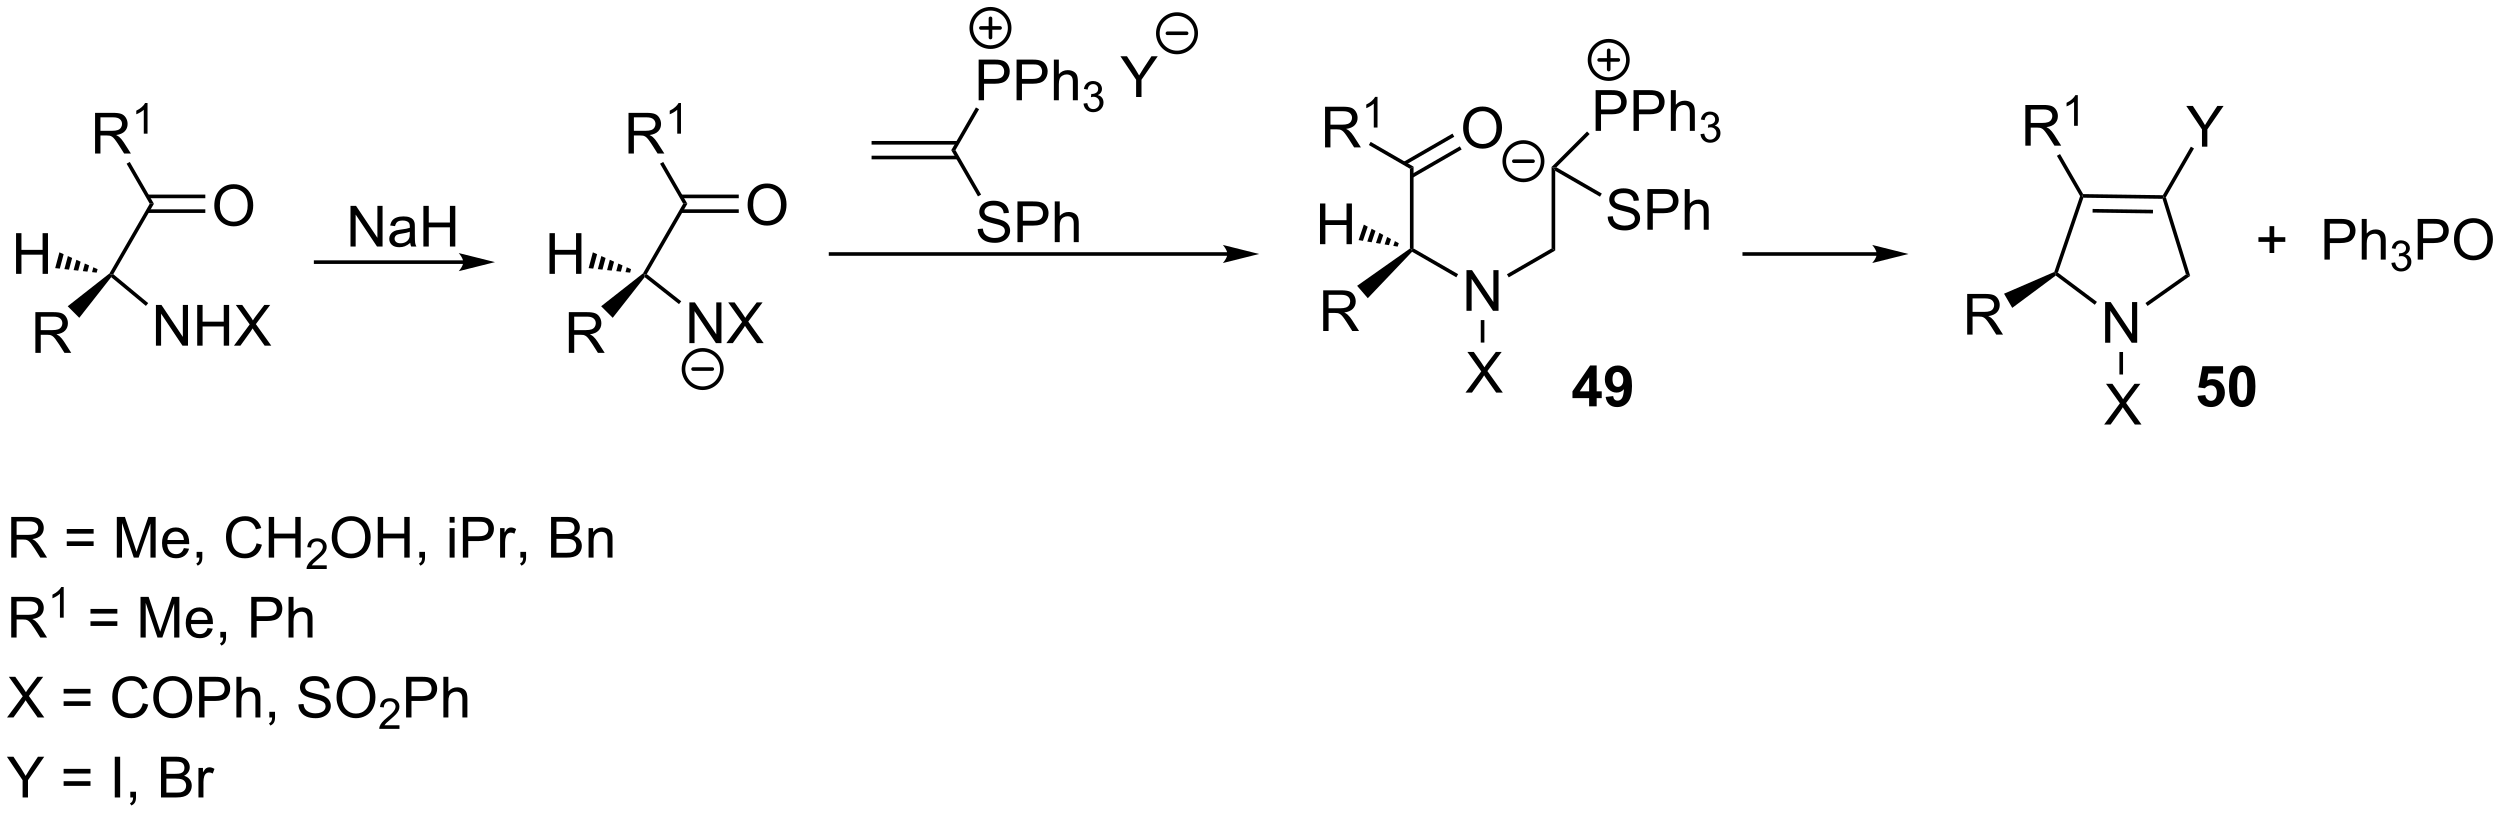 <?xml version="1.0" encoding="UTF-8"?>
<!DOCTYPE svg PUBLIC '-//W3C//DTD SVG 1.0//EN'
          'http://www.w3.org/TR/2001/REC-SVG-20010904/DTD/svg10.dtd'>
<svg stroke-dasharray="none" shape-rendering="auto" xmlns="http://www.w3.org/2000/svg" font-family="'Dialog'" text-rendering="auto" width="965" fill-opacity="1" color-interpolation="auto" color-rendering="auto" preserveAspectRatio="xMidYMid meet" font-size="12px" viewBox="0 0 965 314" fill="black" xmlns:xlink="http://www.w3.org/1999/xlink" stroke="black" image-rendering="auto" stroke-miterlimit="10" stroke-linecap="square" stroke-linejoin="miter" font-style="normal" stroke-width="1" height="314" stroke-dashoffset="0" font-weight="normal" stroke-opacity="1"
><!--Generated by the Batik Graphics2D SVG Generator--><defs id="genericDefs"
  /><g
  ><defs id="defs1"
    ><clipPath clipPathUnits="userSpaceOnUse" id="clipPath1"
      ><path d="M0.657 0.861 L362.495 0.861 L362.495 118.446 L0.657 118.446 L0.657 0.861 Z"
      /></clipPath
      ><clipPath clipPathUnits="userSpaceOnUse" id="clipPath2"
      ><path d="M12.494 241.323 L12.494 355.638 L364.271 355.638 L364.271 241.323 Z"
      /></clipPath
    ></defs
    ><g transform="scale(2.667,2.667) translate(-0.657,-0.861) matrix(1.029,0,0,1.029,-12.194,-247.364)"
    ><path d="M42.63 270.177 Q42.63 268.75 43.395 267.946 Q44.161 267.138 45.372 267.138 Q46.164 267.138 46.799 267.519 Q47.437 267.896 47.77 268.573 Q48.106 269.25 48.106 270.11 Q48.106 270.982 47.755 271.67 Q47.403 272.357 46.757 272.711 Q46.114 273.065 45.367 273.065 Q44.559 273.065 43.921 272.675 Q43.286 272.281 42.958 271.607 Q42.63 270.93 42.63 270.177 ZM43.411 270.188 Q43.411 271.224 43.966 271.821 Q44.523 272.414 45.364 272.414 Q46.218 272.414 46.77 271.813 Q47.325 271.211 47.325 270.107 Q47.325 269.406 47.088 268.886 Q46.851 268.365 46.395 268.078 Q45.942 267.789 45.374 267.789 Q44.57 267.789 43.989 268.344 Q43.411 268.896 43.411 270.188 Z" stroke="none" clip-path="url(#clipPath2)"
    /></g
    ><g transform="matrix(2.743,0,0,2.743,-34.269,-661.932)"
    ><path d="M33.26 271.282 L41.386 271.282 L41.386 270.772 L33.26 270.772 ZM33.26 269.211 L41.386 269.211 L41.386 268.7 L33.26 268.7 Z" stroke="none" clip-path="url(#clipPath2)"
    /></g
    ><g transform="matrix(2.743,0,0,2.743,-34.269,-661.932)"
    ><path d="M25.871 262.925 L25.871 257.198 L28.41 257.198 Q29.175 257.198 29.574 257.352 Q29.972 257.505 30.209 257.896 Q30.449 258.287 30.449 258.76 Q30.449 259.37 30.053 259.789 Q29.66 260.206 28.834 260.318 Q29.136 260.464 29.293 260.604 Q29.623 260.909 29.92 261.365 L30.918 262.925 L29.964 262.925 L29.206 261.732 Q28.873 261.216 28.657 260.943 Q28.444 260.669 28.274 260.56 Q28.105 260.451 27.928 260.409 Q27.8 260.38 27.506 260.38 L26.628 260.38 L26.628 262.925 L25.871 262.925 ZM26.628 259.724 L28.256 259.724 Q28.777 259.724 29.069 259.617 Q29.363 259.51 29.514 259.274 Q29.668 259.037 29.668 258.76 Q29.668 258.354 29.371 258.094 Q29.076 257.831 28.441 257.831 L26.628 257.831 L26.628 259.724 Z" stroke="none" clip-path="url(#clipPath2)"
    /></g
    ><g transform="matrix(2.743,0,0,2.743,-34.269,-661.932)"
    ><path d="M33.254 260.125 L32.727 260.125 L32.727 256.763 Q32.535 256.945 32.227 257.127 Q31.918 257.308 31.672 257.4 L31.672 256.89 Q32.113 256.681 32.444 256.386 Q32.776 256.089 32.914 255.812 L33.254 255.812 L33.254 260.125 Z" stroke="none" clip-path="url(#clipPath2)"
    /></g
    ><g transform="matrix(2.743,0,0,2.743,-34.269,-661.932)"
    ><path d="M34.153 269.991 L33.563 269.991 L30.31 264.356 L30.752 264.101 Z" stroke="none" clip-path="url(#clipPath2)"
    /></g
    ><g transform="matrix(2.743,0,0,2.743,-34.269,-661.932)"
    ><path d="M33.563 269.991 L34.153 269.991 L28.432 279.899 L28.104 279.958 L27.905 279.792 Z" stroke="none" clip-path="url(#clipPath2)"
    /></g
    ><g transform="matrix(2.743,0,0,2.743,-34.269,-661.932)"
    ><path d="M14.753 279.854 L14.753 274.128 L15.511 274.128 L15.511 276.479 L18.487 276.479 L18.487 274.128 L19.245 274.128 L19.245 279.854 L18.487 279.854 L18.487 277.154 L15.511 277.154 L15.511 279.854 L14.753 279.854 Z" stroke="none" clip-path="url(#clipPath2)"
    /></g
    ><g transform="matrix(2.743,0,0,2.743,-34.269,-661.932)"
    ><path d="M26.094 279.684 L25.445 279.613 L25.629 278.928 L26.226 279.191 ZM24.797 279.542 L24.149 279.472 L24.435 278.402 L25.032 278.665 ZM23.5 279.401 L22.852 279.33 L23.242 277.876 L23.838 278.139 ZM22.204 279.26 L21.555 279.189 L22.048 277.35 L22.645 277.613 ZM20.907 279.118 L20.259 279.048 L20.855 276.824 L21.451 277.087 Z" stroke="none" clip-path="url(#clipPath2)"
    /></g
    ><g transform="matrix(2.743,0,0,2.743,-34.269,-661.932)"
    ><path d="M17.471 290.971 L17.471 285.244 L20.01 285.244 Q20.776 285.244 21.174 285.398 Q21.573 285.552 21.809 285.942 Q22.049 286.333 22.049 286.807 Q22.049 287.416 21.653 287.836 Q21.26 288.252 20.434 288.364 Q20.737 288.51 20.893 288.651 Q21.224 288.955 21.52 289.411 L22.518 290.971 L21.565 290.971 L20.807 289.778 Q20.474 289.263 20.258 288.989 Q20.044 288.716 19.875 288.606 Q19.705 288.497 19.528 288.455 Q19.401 288.427 19.106 288.427 L18.229 288.427 L18.229 290.971 L17.471 290.971 ZM18.229 287.771 L19.856 287.771 Q20.377 287.771 20.669 287.664 Q20.963 287.557 21.114 287.32 Q21.268 287.083 21.268 286.807 Q21.268 286.401 20.971 286.14 Q20.677 285.877 20.041 285.877 L18.229 285.877 L18.229 287.771 Z" stroke="none" clip-path="url(#clipPath2)"
    /></g
    ><g transform="matrix(2.743,0,0,2.743,-34.269,-661.932)"
    ><path d="M27.905 279.792 L28.104 279.958 L28.141 280.321 L23.648 286.041 L22.021 284.413 Z" stroke="none" clip-path="url(#clipPath2)"
    /></g
    ><g transform="matrix(2.743,0,0,2.743,-34.269,-661.932)"
    ><path d="M34.436 289.957 L34.436 284.23 L35.214 284.23 L38.222 288.725 L38.222 284.23 L38.949 284.23 L38.949 289.957 L38.17 289.957 L35.162 285.457 L35.162 289.957 L34.436 289.957 ZM40.244 289.957 L40.244 284.23 L41.002 284.23 L41.002 286.582 L43.979 286.582 L43.979 284.23 L44.736 284.23 L44.736 289.957 L43.979 289.957 L43.979 287.256 L41.002 287.256 L41.002 289.957 L40.244 289.957 ZM45.417 289.957 L47.631 286.972 L45.678 284.23 L46.581 284.23 L47.621 285.699 Q47.944 286.154 48.081 286.402 Q48.272 286.089 48.535 285.748 L49.686 284.23 L50.511 284.23 L48.498 286.928 L50.667 289.957 L49.73 289.957 L48.287 287.912 Q48.167 287.738 48.037 287.529 Q47.847 287.842 47.764 287.959 L46.326 289.957 L45.417 289.957 Z" stroke="none" clip-path="url(#clipPath2)"
    /></g
    ><g transform="matrix(2.743,0,0,2.743,-34.269,-661.932)"
    ><path d="M28.141 280.321 L28.104 279.958 L28.432 279.899 L33.348 283.972 L33.023 284.365 Z" stroke="none" clip-path="url(#clipPath2)"
    /></g
    ><g transform="matrix(2.743,0,0,2.743,-34.269,-661.932)"
    ><path d="M77.685 277.947 L56.915 277.947 L56.66 277.947 L56.66 278.458 L56.915 278.458 L77.685 278.458 L77.941 278.458 L77.941 277.947 L77.685 277.947 ZM82.15 278.203 L77.048 276.927 C77.048 276.927 77.685 277.644 77.685 278.203 C77.685 278.761 77.048 279.478 77.048 279.478 Z" stroke="none" clip-path="url(#clipPath2)"
    /></g
    ><g transform="matrix(2.743,0,0,2.743,-34.269,-661.932)"
    ><path d="M61.815 276.012 L61.815 270.285 L62.594 270.285 L65.602 274.78 L65.602 270.285 L66.328 270.285 L66.328 276.012 L65.549 276.012 L62.542 271.512 L62.542 276.012 L61.815 276.012 ZM70.218 275.499 Q69.827 275.832 69.465 275.97 Q69.106 276.106 68.692 276.106 Q68.007 276.106 67.639 275.772 Q67.272 275.436 67.272 274.918 Q67.272 274.613 67.41 274.361 Q67.551 274.108 67.775 273.957 Q67.999 273.803 68.28 273.725 Q68.488 273.671 68.905 273.621 Q69.757 273.52 70.16 273.379 Q70.163 273.233 70.163 273.194 Q70.163 272.764 69.965 272.59 Q69.694 272.35 69.163 272.35 Q68.668 272.35 68.431 272.525 Q68.194 272.699 68.082 273.139 L67.395 273.046 Q67.488 272.606 67.702 272.335 Q67.918 272.061 68.324 271.916 Q68.731 271.77 69.264 271.77 Q69.796 271.77 70.126 271.895 Q70.46 272.02 70.616 272.21 Q70.772 272.397 70.835 272.686 Q70.871 272.866 70.871 273.335 L70.871 274.272 Q70.871 275.254 70.915 275.514 Q70.96 275.772 71.093 276.012 L70.358 276.012 Q70.249 275.793 70.218 275.499 ZM70.16 273.928 Q69.777 274.085 69.012 274.194 Q68.577 274.257 68.397 274.335 Q68.218 274.413 68.119 274.564 Q68.022 274.715 68.022 274.897 Q68.022 275.178 68.236 275.366 Q68.449 275.553 68.858 275.553 Q69.264 275.553 69.579 275.376 Q69.897 275.199 70.046 274.889 Q70.16 274.652 70.16 274.186 L70.16 273.928 ZM72.073 276.012 L72.073 270.285 L72.831 270.285 L72.831 272.637 L75.807 272.637 L75.807 270.285 L76.565 270.285 L76.565 276.012 L75.807 276.012 L75.807 273.311 L72.831 273.311 L72.831 276.012 L72.073 276.012 Z" stroke="none" clip-path="url(#clipPath2)"
    /></g
    ><g transform="matrix(2.743,0,0,2.743,-34.269,-661.932)"
    ><path d="M117.698 270.177 Q117.698 268.75 118.463 267.946 Q119.229 267.138 120.44 267.138 Q121.231 267.138 121.867 267.519 Q122.505 267.896 122.838 268.573 Q123.174 269.25 123.174 270.11 Q123.174 270.982 122.823 271.67 Q122.471 272.357 121.825 272.711 Q121.182 273.065 120.435 273.065 Q119.627 273.065 118.989 272.675 Q118.354 272.281 118.026 271.607 Q117.698 270.93 117.698 270.177 ZM118.479 270.188 Q118.479 271.224 119.034 271.821 Q119.591 272.414 120.432 272.414 Q121.286 272.414 121.838 271.813 Q122.393 271.211 122.393 270.107 Q122.393 269.406 122.156 268.886 Q121.919 268.365 121.463 268.078 Q121.01 267.789 120.442 267.789 Q119.638 267.789 119.057 268.344 Q118.479 268.896 118.479 270.188 Z" stroke="none" clip-path="url(#clipPath2)"
    /></g
    ><g transform="matrix(2.743,0,0,2.743,-34.269,-661.932)"
    ><path d="M108.328 271.282 L116.454 271.282 L116.454 270.772 L108.328 270.772 ZM108.328 269.211 L116.454 269.211 L116.454 268.7 L108.328 268.7 Z" stroke="none" clip-path="url(#clipPath2)"
    /></g
    ><g transform="matrix(2.743,0,0,2.743,-34.269,-661.932)"
    ><path d="M100.939 262.925 L100.939 257.198 L103.478 257.198 Q104.243 257.198 104.642 257.352 Q105.04 257.505 105.277 257.896 Q105.517 258.287 105.517 258.76 Q105.517 259.37 105.121 259.789 Q104.728 260.206 103.902 260.318 Q104.204 260.464 104.36 260.604 Q104.691 260.909 104.988 261.365 L105.985 262.925 L105.032 262.925 L104.274 261.732 Q103.941 261.216 103.725 260.943 Q103.511 260.669 103.342 260.56 Q103.173 260.451 102.996 260.409 Q102.868 260.38 102.574 260.38 L101.696 260.38 L101.696 262.925 L100.939 262.925 ZM101.696 259.724 L103.324 259.724 Q103.845 259.724 104.136 259.617 Q104.431 259.51 104.582 259.274 Q104.735 259.037 104.735 258.76 Q104.735 258.354 104.439 258.094 Q104.144 257.831 103.509 257.831 L101.696 257.831 L101.696 259.724 Z" stroke="none" clip-path="url(#clipPath2)"
    /></g
    ><g transform="matrix(2.743,0,0,2.743,-34.269,-661.932)"
    ><path d="M108.322 260.125 L107.795 260.125 L107.795 256.763 Q107.603 256.945 107.295 257.127 Q106.986 257.308 106.74 257.4 L106.74 256.89 Q107.181 256.681 107.511 256.386 Q107.843 256.089 107.982 255.812 L108.322 255.812 L108.322 260.125 Z" stroke="none" clip-path="url(#clipPath2)"
    /></g
    ><g transform="matrix(2.743,0,0,2.743,-34.269,-661.932)"
    ><path d="M109.221 269.991 L108.631 269.991 L105.378 264.356 L105.82 264.101 Z" stroke="none" clip-path="url(#clipPath2)"
    /></g
    ><g transform="matrix(2.743,0,0,2.743,-34.269,-661.932)"
    ><path d="M108.631 269.991 L109.221 269.991 L103.503 279.894 L103.172 279.958 L102.973 279.792 Z" stroke="none" clip-path="url(#clipPath2)"
    /></g
    ><g transform="matrix(2.743,0,0,2.743,-34.269,-661.932)"
    ><path d="M89.821 279.854 L89.821 274.128 L90.579 274.128 L90.579 276.479 L93.555 276.479 L93.555 274.128 L94.313 274.128 L94.313 279.854 L93.555 279.854 L93.555 277.154 L90.579 277.154 L90.579 279.854 L89.821 279.854 Z" stroke="none" clip-path="url(#clipPath2)"
    /></g
    ><g transform="matrix(2.743,0,0,2.743,-34.269,-661.932)"
    ><path d="M101.162 279.684 L100.513 279.613 L100.697 278.928 L101.294 279.191 ZM99.865 279.542 L99.217 279.472 L99.503 278.402 L100.1 278.665 ZM98.568 279.401 L97.92 279.33 L98.31 277.876 L98.906 278.139 ZM97.272 279.26 L96.623 279.189 L97.116 277.35 L97.713 277.613 ZM95.975 279.118 L95.327 279.048 L95.922 276.824 L96.519 277.087 Z" stroke="none" clip-path="url(#clipPath2)"
    /></g
    ><g transform="matrix(2.743,0,0,2.743,-34.269,-661.932)"
    ><path d="M92.539 290.971 L92.539 285.244 L95.078 285.244 Q95.844 285.244 96.242 285.398 Q96.641 285.552 96.877 285.942 Q97.117 286.333 97.117 286.807 Q97.117 287.416 96.721 287.836 Q96.328 288.252 95.502 288.364 Q95.805 288.51 95.961 288.651 Q96.291 288.955 96.588 289.411 L97.586 290.971 L96.633 290.971 L95.875 289.778 Q95.541 289.263 95.325 288.989 Q95.112 288.716 94.943 288.606 Q94.773 288.497 94.596 288.455 Q94.469 288.427 94.174 288.427 L93.297 288.427 L93.297 290.971 L92.539 290.971 ZM93.297 287.771 L94.924 287.771 Q95.445 287.771 95.737 287.664 Q96.031 287.557 96.182 287.32 Q96.336 287.083 96.336 286.807 Q96.336 286.401 96.039 286.14 Q95.745 285.877 95.109 285.877 L93.297 285.877 L93.297 287.771 Z" stroke="none" clip-path="url(#clipPath2)"
    /></g
    ><g transform="matrix(2.743,0,0,2.743,-34.269,-661.932)"
    ><path d="M102.973 279.792 L103.172 279.958 L103.213 280.315 L98.716 286.041 L97.089 284.413 Z" stroke="none" clip-path="url(#clipPath2)"
    /></g
    ><g transform="matrix(2.743,0,0,2.743,-34.269,-661.932)"
    ><path d="M109.504 289.601 L109.504 283.875 L110.282 283.875 L113.29 288.369 L113.29 283.875 L114.017 283.875 L114.017 289.601 L113.238 289.601 L110.23 285.101 L110.23 289.601 L109.504 289.601 ZM114.708 289.601 L116.921 286.617 L114.968 283.875 L115.872 283.875 L116.911 285.343 Q117.234 285.799 117.372 286.046 Q117.562 285.734 117.825 285.393 L118.976 283.875 L119.802 283.875 L117.789 286.572 L119.958 289.601 L119.02 289.601 L117.578 287.557 Q117.458 287.382 117.328 287.174 Q117.138 287.487 117.054 287.604 L115.617 289.601 L114.708 289.601 Z" stroke="none" clip-path="url(#clipPath2)"
    /></g
    ><g transform="matrix(2.743,0,0,2.743,-34.269,-661.932)"
    ><path d="M103.213 280.315 L103.172 279.958 L103.503 279.894 L108.358 283.716 L108.042 284.117 Z" stroke="none" clip-path="url(#clipPath2)"
    /></g
    ><g transform="matrix(2.743,0,0,2.743,-34.269,-661.932)"
    ><path d="M185.211 276.803 L129.375 276.803 L129.12 276.803 L129.12 277.313 L129.375 277.313 L185.211 277.313 L185.466 277.313 L185.466 276.803 L185.211 276.803 ZM189.675 277.058 L184.573 275.782 C184.573 275.782 185.211 276.5 185.211 277.058 C185.211 277.616 184.573 278.334 184.573 278.334 Z" stroke="none" clip-path="url(#clipPath2)"
    /></g
    ><g transform="matrix(2.743,0,0,2.743,-34.269,-661.932)"
    ><path d="M135.143 263.738 L147.25 263.738 L147.25 263.228 L135.143 263.228 ZM135.143 261.666 L147.25 261.666 L147.25 261.156 L135.143 261.156 Z" stroke="none" clip-path="url(#clipPath2)"
    /></g
    ><g transform="matrix(2.743,0,0,2.743,-34.269,-661.932)"
    ><path d="M150.211 255.43 L150.211 249.703 L152.372 249.703 Q152.942 249.703 153.242 249.758 Q153.664 249.828 153.948 250.026 Q154.234 250.222 154.409 250.578 Q154.583 250.933 154.583 251.36 Q154.583 252.089 154.117 252.597 Q153.653 253.102 152.437 253.102 L150.968 253.102 L150.968 255.43 L150.211 255.43 ZM150.968 252.425 L152.45 252.425 Q153.185 252.425 153.492 252.151 Q153.802 251.878 153.802 251.383 Q153.802 251.024 153.619 250.769 Q153.437 250.511 153.14 250.43 Q152.95 250.378 152.435 250.378 L150.968 250.378 L150.968 252.425 ZM155.547 255.43 L155.547 249.703 L157.708 249.703 Q158.278 249.703 158.578 249.758 Q159 249.828 159.284 250.026 Q159.57 250.222 159.744 250.578 Q159.919 250.933 159.919 251.36 Q159.919 252.089 159.453 252.597 Q158.989 253.102 157.773 253.102 L156.304 253.102 L156.304 255.43 L155.547 255.43 ZM156.304 252.425 L157.786 252.425 Q158.52 252.425 158.828 252.151 Q159.138 251.878 159.138 251.383 Q159.138 251.024 158.955 250.769 Q158.773 250.511 158.476 250.43 Q158.286 250.378 157.77 250.378 L156.304 250.378 L156.304 252.425 ZM160.794 255.43 L160.794 249.703 L161.497 249.703 L161.497 251.758 Q161.989 251.188 162.739 251.188 Q163.2 251.188 163.539 251.37 Q163.88 251.55 164.026 251.87 Q164.172 252.19 164.172 252.8 L164.172 255.43 L163.468 255.43 L163.468 252.8 Q163.468 252.274 163.239 252.034 Q163.013 251.792 162.593 251.792 Q162.281 251.792 162.005 251.956 Q161.731 252.118 161.614 252.396 Q161.497 252.672 161.497 253.159 L161.497 255.43 L160.794 255.43 Z" stroke="none" clip-path="url(#clipPath2)"
    /></g
    ><g transform="matrix(2.743,0,0,2.743,-34.269,-661.932)"
    ><path d="M164.966 255.895 L165.494 255.825 Q165.586 256.274 165.802 256.471 Q166.021 256.669 166.336 256.669 Q166.707 256.669 166.963 256.411 Q167.22 256.153 167.22 255.772 Q167.22 255.409 166.982 255.175 Q166.746 254.938 166.379 254.938 Q166.23 254.938 166.007 254.997 L166.066 254.534 Q166.119 254.54 166.15 254.54 Q166.488 254.54 166.757 254.364 Q167.027 254.188 167.027 253.821 Q167.027 253.532 166.83 253.343 Q166.634 253.151 166.324 253.151 Q166.015 253.151 165.81 253.345 Q165.605 253.538 165.547 253.925 L165.019 253.831 Q165.117 253.3 165.459 253.009 Q165.802 252.718 166.312 252.718 Q166.664 252.718 166.959 252.868 Q167.256 253.018 167.412 253.28 Q167.568 253.54 167.568 253.833 Q167.568 254.112 167.418 254.341 Q167.269 254.569 166.976 254.704 Q167.357 254.792 167.568 255.069 Q167.779 255.345 167.779 255.761 Q167.779 256.323 167.369 256.716 Q166.959 257.106 166.332 257.106 Q165.767 257.106 165.392 256.77 Q165.019 256.432 164.966 255.895 Z" stroke="none" clip-path="url(#clipPath2)"
    /></g
    ><g transform="matrix(2.743,0,0,2.743,-34.269,-661.932)"
    ><path d="M146.946 262.447 L146.357 262.447 L149.827 256.436 L150.269 256.691 Z" stroke="none" clip-path="url(#clipPath2)"
    /></g
    ><g transform="matrix(2.743,0,0,2.743,-34.269,-661.932)"
    ><path d="M150.078 273.548 L150.794 273.485 Q150.843 273.915 151.028 274.191 Q151.216 274.467 151.606 274.636 Q151.997 274.805 152.484 274.805 Q152.919 274.805 153.25 274.678 Q153.583 274.548 153.744 274.324 Q153.906 274.099 153.906 273.834 Q153.906 273.563 153.75 273.363 Q153.593 273.162 153.234 273.024 Q153.005 272.935 152.216 272.745 Q151.427 272.555 151.109 272.389 Q150.7 272.173 150.497 271.855 Q150.297 271.537 150.297 271.141 Q150.297 270.709 150.541 270.331 Q150.789 269.954 151.26 269.758 Q151.734 269.563 152.312 269.563 Q152.95 269.563 153.435 269.769 Q153.922 269.974 154.182 270.373 Q154.445 270.771 154.466 271.274 L153.739 271.329 Q153.679 270.787 153.341 270.511 Q153.005 270.232 152.343 270.232 Q151.656 270.232 151.341 270.485 Q151.028 270.735 151.028 271.092 Q151.028 271.399 151.25 271.599 Q151.468 271.798 152.393 272.008 Q153.317 272.217 153.661 272.373 Q154.161 272.602 154.398 272.956 Q154.638 273.31 154.638 273.771 Q154.638 274.227 154.375 274.633 Q154.114 275.037 153.622 275.264 Q153.132 275.488 152.52 275.488 Q151.742 275.488 151.216 275.261 Q150.692 275.032 150.393 274.579 Q150.093 274.123 150.078 273.548 ZM155.672 275.389 L155.672 269.662 L157.833 269.662 Q158.403 269.662 158.703 269.717 Q159.125 269.787 159.409 269.985 Q159.695 270.18 159.869 270.537 Q160.044 270.891 160.044 271.318 Q160.044 272.048 159.578 272.555 Q159.114 273.06 157.898 273.06 L156.429 273.06 L156.429 275.389 L155.672 275.389 ZM156.429 272.383 L157.911 272.383 Q158.645 272.383 158.953 272.11 Q159.263 271.837 159.263 271.342 Q159.263 270.982 159.08 270.727 Q158.898 270.469 158.601 270.389 Q158.411 270.337 157.895 270.337 L156.429 270.337 L156.429 272.383 ZM160.919 275.389 L160.919 269.662 L161.622 269.662 L161.622 271.717 Q162.114 271.146 162.864 271.146 Q163.325 271.146 163.664 271.329 Q164.005 271.508 164.151 271.829 Q164.297 272.149 164.297 272.758 L164.297 275.389 L163.593 275.389 L163.593 272.758 Q163.593 272.232 163.364 271.993 Q163.138 271.751 162.718 271.751 Q162.406 271.751 162.13 271.915 Q161.856 272.076 161.739 272.355 Q161.622 272.631 161.622 273.118 L161.622 275.389 L160.919 275.389 Z" stroke="none" clip-path="url(#clipPath2)"
    /></g
    ><g transform="matrix(2.743,0,0,2.743,-34.269,-661.932)"
    ><path d="M146.357 262.447 L146.946 262.447 L150.557 268.701 L150.115 268.956 Z" stroke="none" clip-path="url(#clipPath2)"
    /></g
    ><g transform="matrix(2.743,0,0,2.743,-34.269,-661.932)"
    ><path d="M172.369 254.964 L172.369 252.537 L170.16 249.237 L171.082 249.237 L172.212 250.964 Q172.525 251.448 172.793 251.933 Q173.051 251.482 173.418 250.92 L174.528 249.237 L175.41 249.237 L173.126 252.537 L173.126 254.964 L172.369 254.964 Z" stroke="none" clip-path="url(#clipPath2)"
    /></g
    ><g transform="matrix(2.743,0,0,2.743,-34.269,-661.932)"
    ><path d="M276.589 276.803 L257.951 276.803 L257.696 276.803 L257.696 277.313 L257.951 277.313 L276.589 277.313 L276.844 277.313 L276.844 276.803 L276.589 276.803 ZM281.053 277.058 L275.951 275.782 C275.951 275.782 276.589 276.5 276.589 277.058 C276.589 277.616 275.951 278.334 275.951 278.334 Z" stroke="none" clip-path="url(#clipPath2)"
    /></g
    ><g transform="matrix(2.743,0,0,2.743,-34.269,-661.932)"
    ><path d="M308.73 289.546 L308.73 283.82 L309.509 283.82 L312.517 288.315 L312.517 283.82 L313.243 283.82 L313.243 289.546 L312.465 289.546 L309.457 285.046 L309.457 289.546 L308.73 289.546 Z" stroke="none" clip-path="url(#clipPath2)"
    /></g
    ><g transform="matrix(2.743,0,0,2.743,-34.269,-661.932)"
    ><path d="M316.852 268.787 L316.998 269.044 L316.809 269.296 L305.672 269.14 L305.49 268.882 L305.639 268.629 ZM315.468 270.839 L306.97 270.72 L306.963 271.23 L315.46 271.349 Z" stroke="none" clip-path="url(#clipPath2)"
    /></g
    ><g transform="matrix(2.743,0,0,2.743,-34.269,-661.932)"
    ><path d="M305.212 268.91 L305.49 268.882 L305.672 269.14 L302.082 279.684 L301.781 279.777 L301.575 279.59 Z" stroke="none" clip-path="url(#clipPath2)"
    /></g
    ><g transform="matrix(2.743,0,0,2.743,-34.269,-661.932)"
    ><path d="M301.779 280.094 L301.781 279.777 L302.082 279.684 L307.579 283.796 L307.274 284.205 Z" stroke="none" clip-path="url(#clipPath2)"
    /></g
    ><g transform="matrix(2.743,0,0,2.743,-34.269,-661.932)"
    ><path d="M314.697 284.373 L314.403 283.956 L320.102 279.936 L320.699 280.139 Z" stroke="none" clip-path="url(#clipPath2)"
    /></g
    ><g transform="matrix(2.743,0,0,2.743,-34.269,-661.932)"
    ><path d="M320.699 280.139 L320.102 279.936 L316.809 269.296 L316.998 269.044 L317.275 269.075 Z" stroke="none" clip-path="url(#clipPath2)"
    /></g
    ><g transform="matrix(2.743,0,0,2.743,-34.269,-661.932)"
    ><path d="M322.359 261.952 L322.359 259.525 L320.151 256.225 L321.073 256.225 L322.203 257.952 Q322.515 258.436 322.784 258.921 Q323.041 258.47 323.409 257.908 L324.518 256.225 L325.401 256.225 L323.117 259.525 L323.117 261.952 L322.359 261.952 Z" stroke="none" clip-path="url(#clipPath2)"
    /></g
    ><g transform="matrix(2.743,0,0,2.743,-34.269,-661.932)"
    ><path d="M317.275 269.075 L316.998 269.044 L316.852 268.787 L320.795 261.957 L321.237 262.212 Z" stroke="none" clip-path="url(#clipPath2)"
    /></g
    ><g transform="matrix(2.743,0,0,2.743,-34.269,-661.932)"
    ><path d="M297.503 261.816 L297.503 256.089 L300.042 256.089 Q300.808 256.089 301.206 256.243 Q301.605 256.396 301.842 256.787 Q302.081 257.178 302.081 257.652 Q302.081 258.261 301.685 258.68 Q301.292 259.097 300.467 259.209 Q300.769 259.355 300.925 259.495 Q301.256 259.8 301.553 260.256 L302.55 261.816 L301.597 261.816 L300.839 260.623 Q300.506 260.107 300.289 259.834 Q300.076 259.56 299.907 259.451 Q299.737 259.342 299.56 259.3 Q299.433 259.271 299.138 259.271 L298.261 259.271 L298.261 261.816 L297.503 261.816 ZM298.261 258.615 L299.888 258.615 Q300.409 258.615 300.701 258.508 Q300.995 258.402 301.146 258.165 Q301.3 257.928 301.3 257.652 Q301.3 257.245 301.003 256.985 Q300.709 256.722 300.073 256.722 L298.261 256.722 L298.261 258.615 Z" stroke="none" clip-path="url(#clipPath2)"
    /></g
    ><g transform="matrix(2.743,0,0,2.743,-34.269,-661.932)"
    ><path d="M304.886 259.016 L304.359 259.016 L304.359 255.654 Q304.168 255.836 303.859 256.018 Q303.55 256.199 303.304 256.291 L303.304 255.781 Q303.746 255.572 304.076 255.277 Q304.408 254.981 304.547 254.703 L304.886 254.703 L304.886 259.016 Z" stroke="none" clip-path="url(#clipPath2)"
    /></g
    ><g transform="matrix(2.743,0,0,2.743,-34.269,-661.932)"
    ><path d="M305.639 268.629 L305.49 268.882 L305.212 268.91 L301.942 263.247 L302.384 262.992 Z" stroke="none" clip-path="url(#clipPath2)"
    /></g
    ><g transform="matrix(2.743,0,0,2.743,-34.269,-661.932)"
    ><path d="M289.319 288.406 L289.319 282.68 L291.858 282.68 Q292.624 282.68 293.023 282.833 Q293.421 282.987 293.658 283.377 Q293.898 283.768 293.898 284.242 Q293.898 284.851 293.502 285.271 Q293.108 285.687 292.283 285.799 Q292.585 285.945 292.741 286.086 Q293.072 286.391 293.369 286.846 L294.366 288.406 L293.413 288.406 L292.655 287.214 Q292.322 286.698 292.106 286.424 Q291.892 286.151 291.723 286.042 Q291.554 285.932 291.377 285.891 Q291.249 285.862 290.955 285.862 L290.077 285.862 L290.077 288.406 L289.319 288.406 ZM290.077 285.206 L291.705 285.206 Q292.226 285.206 292.517 285.099 Q292.812 284.992 292.963 284.755 Q293.116 284.518 293.116 284.242 Q293.116 283.836 292.819 283.575 Q292.525 283.312 291.89 283.312 L290.077 283.312 L290.077 285.206 Z" stroke="none" clip-path="url(#clipPath2)"
    /></g
    ><g transform="matrix(2.743,0,0,2.743,-34.269,-661.932)"
    ><path d="M301.575 279.59 L301.781 279.777 L301.779 280.094 L295.658 284.641 L294.507 282.647 Z" stroke="none" clip-path="url(#clipPath2)"
    /></g
    ><g transform="matrix(2.743,0,0,2.743,-34.269,-661.932)"
    ><path d="M308.595 301.055 L310.808 298.071 L308.855 295.328 L309.759 295.328 L310.798 296.797 Q311.121 297.253 311.259 297.5 Q311.449 297.188 311.712 296.847 L312.863 295.328 L313.689 295.328 L311.676 298.026 L313.845 301.055 L312.908 301.055 L311.465 299.011 Q311.345 298.836 311.215 298.628 Q311.025 298.94 310.941 299.058 L309.504 301.055 L308.595 301.055 Z" stroke="none" clip-path="url(#clipPath2)"
    /></g
    ><g transform="matrix(2.743,0,0,2.743,-34.269,-661.932)"
    ><path d="M310.741 290.85 L311.251 290.85 L311.251 294.017 L310.741 294.017 Z" stroke="none" clip-path="url(#clipPath2)"
    /></g
    ><g transform="matrix(2.743,0,0,2.743,-34.269,-661.932)"
    ><path d="M331.865 276.92 L331.865 275.35 L330.305 275.35 L330.305 274.693 L331.865 274.693 L331.865 273.136 L332.529 273.136 L332.529 274.693 L334.086 274.693 L334.086 275.35 L332.529 275.35 L332.529 276.92 L331.865 276.92 ZM339.594 277.847 L339.594 272.121 L341.755 272.121 Q342.325 272.121 342.625 272.175 Q343.047 272.246 343.331 272.443 Q343.617 272.639 343.792 272.996 Q343.966 273.35 343.966 273.777 Q343.966 274.506 343.5 275.014 Q343.036 275.519 341.82 275.519 L340.351 275.519 L340.351 277.847 L339.594 277.847 ZM340.351 274.842 L341.833 274.842 Q342.568 274.842 342.875 274.568 Q343.185 274.295 343.185 273.8 Q343.185 273.441 343.002 273.186 Q342.82 272.928 342.523 272.847 Q342.333 272.795 341.818 272.795 L340.351 272.795 L340.351 274.842 ZM344.841 277.847 L344.841 272.121 L345.544 272.121 L345.544 274.175 Q346.036 273.605 346.786 273.605 Q347.247 273.605 347.586 273.787 Q347.927 273.967 348.073 274.287 Q348.219 274.608 348.219 275.217 L348.219 277.847 L347.516 277.847 L347.516 275.217 Q347.516 274.691 347.286 274.451 Q347.06 274.209 346.641 274.209 Q346.328 274.209 346.052 274.373 Q345.779 274.535 345.661 274.813 Q345.544 275.089 345.544 275.576 L345.544 277.847 L344.841 277.847 Z" stroke="none" clip-path="url(#clipPath2)"
    /></g
    ><g transform="matrix(2.743,0,0,2.743,-34.269,-661.932)"
    ><path d="M349.014 278.312 L349.541 278.242 Q349.633 278.691 349.85 278.889 Q350.068 279.086 350.383 279.086 Q350.754 279.086 351.01 278.828 Q351.267 278.57 351.267 278.189 Q351.267 277.826 351.029 277.592 Q350.793 277.355 350.426 277.355 Q350.277 277.355 350.055 277.414 L350.113 276.951 Q350.166 276.957 350.197 276.957 Q350.535 276.957 350.805 276.781 Q351.074 276.605 351.074 276.238 Q351.074 275.949 350.877 275.76 Q350.682 275.568 350.371 275.568 Q350.062 275.568 349.857 275.762 Q349.652 275.955 349.594 276.342 L349.066 276.248 Q349.164 275.717 349.506 275.426 Q349.85 275.135 350.359 275.135 Q350.711 275.135 351.006 275.285 Q351.303 275.435 351.459 275.697 Q351.615 275.957 351.615 276.25 Q351.615 276.529 351.465 276.758 Q351.316 276.986 351.023 277.121 Q351.404 277.209 351.615 277.486 Q351.826 277.762 351.826 278.178 Q351.826 278.74 351.416 279.133 Q351.006 279.523 350.379 279.523 Q349.814 279.523 349.439 279.187 Q349.066 278.849 349.014 278.312 Z" stroke="none" clip-path="url(#clipPath2)"
    /></g
    ><g transform="matrix(2.743,0,0,2.743,-34.269,-661.932)"
    ><path d="M352.716 277.847 L352.716 272.121 L354.877 272.121 Q355.448 272.121 355.747 272.175 Q356.169 272.246 356.453 272.443 Q356.739 272.639 356.914 272.996 Q357.088 273.35 357.088 273.777 Q357.088 274.506 356.622 275.014 Q356.159 275.519 354.942 275.519 L353.474 275.519 L353.474 277.847 L352.716 277.847 ZM353.474 274.842 L354.955 274.842 Q355.69 274.842 355.997 274.568 Q356.307 274.295 356.307 273.8 Q356.307 273.441 356.125 273.186 Q355.942 272.928 355.646 272.847 Q355.455 272.795 354.94 272.795 L353.474 272.795 L353.474 274.842 ZM357.823 275.058 Q357.823 273.631 358.588 272.826 Q359.354 272.019 360.565 272.019 Q361.356 272.019 361.992 272.399 Q362.63 272.777 362.963 273.454 Q363.299 274.131 363.299 274.99 Q363.299 275.863 362.948 276.55 Q362.596 277.238 361.95 277.592 Q361.307 277.946 360.56 277.946 Q359.752 277.946 359.114 277.555 Q358.479 277.162 358.151 276.488 Q357.823 275.811 357.823 275.058 ZM358.604 275.068 Q358.604 276.105 359.159 276.701 Q359.716 277.295 360.557 277.295 Q361.411 277.295 361.963 276.693 Q362.518 276.092 362.518 274.988 Q362.518 274.287 362.281 273.767 Q362.044 273.246 361.588 272.959 Q361.135 272.67 360.567 272.67 Q359.763 272.67 359.182 273.225 Q358.604 273.777 358.604 275.068 Z" stroke="none" clip-path="url(#clipPath2)"
    /></g
    ><g transform="matrix(2.743,0,0,2.743,-34.269,-661.932)"
    ><path d="M14.073 319.783 L14.073 314.057 L16.612 314.057 Q17.377 314.057 17.776 314.21 Q18.174 314.364 18.411 314.755 Q18.651 315.145 18.651 315.619 Q18.651 316.228 18.255 316.648 Q17.862 317.065 17.036 317.176 Q17.338 317.322 17.494 317.463 Q17.825 317.768 18.122 318.223 L19.119 319.783 L18.166 319.783 L17.409 318.591 Q17.075 318.075 16.859 317.801 Q16.645 317.528 16.476 317.419 Q16.307 317.309 16.13 317.268 Q16.002 317.239 15.708 317.239 L14.83 317.239 L14.83 319.783 L14.073 319.783 ZM14.83 316.583 L16.458 316.583 Q16.979 316.583 17.27 316.476 Q17.565 316.369 17.716 316.132 Q17.869 315.895 17.869 315.619 Q17.869 315.213 17.573 314.952 Q17.278 314.69 16.643 314.69 L14.83 314.69 L14.83 316.583 ZM25.669 316.416 L21.888 316.416 L21.888 315.76 L25.669 315.76 L25.669 316.416 ZM25.669 318.153 L21.888 318.153 L21.888 317.497 L25.669 317.497 L25.669 318.153 ZM28.931 319.783 L28.931 314.057 L30.071 314.057 L31.428 318.111 Q31.616 318.676 31.701 318.958 Q31.798 318.645 32.006 318.041 L33.376 314.057 L34.397 314.057 L34.397 319.783 L33.665 319.783 L33.665 314.989 L32.001 319.783 L31.319 319.783 L29.663 314.908 L29.663 319.783 L28.931 319.783 ZM38.368 318.447 L39.095 318.536 Q38.923 319.174 38.457 319.525 Q37.993 319.877 37.272 319.877 Q36.36 319.877 35.827 319.317 Q35.295 318.755 35.295 317.744 Q35.295 316.697 35.834 316.119 Q36.373 315.541 37.233 315.541 Q38.063 315.541 38.59 316.109 Q39.118 316.674 39.118 317.7 Q39.118 317.762 39.116 317.887 L36.022 317.887 Q36.061 318.572 36.407 318.937 Q36.756 319.299 37.274 319.299 Q37.662 319.299 37.936 319.096 Q38.209 318.893 38.368 318.447 ZM36.061 317.309 L38.376 317.309 Q38.329 316.786 38.11 316.525 Q37.774 316.119 37.241 316.119 Q36.756 316.119 36.425 316.445 Q36.095 316.768 36.061 317.309 ZM40.161 319.783 L40.161 318.981 L40.963 318.981 L40.963 319.783 Q40.963 320.226 40.807 320.497 Q40.651 320.768 40.31 320.916 L40.114 320.616 Q40.338 320.518 40.442 320.327 Q40.549 320.14 40.56 319.783 L40.161 319.783 ZM48.599 317.775 L49.356 317.966 Q49.12 318.9 48.5 319.393 Q47.88 319.882 46.987 319.882 Q46.06 319.882 45.479 319.505 Q44.901 319.127 44.596 318.413 Q44.294 317.697 44.294 316.877 Q44.294 315.981 44.635 315.317 Q44.979 314.65 45.609 314.304 Q46.239 313.958 46.997 313.958 Q47.856 313.958 48.442 314.395 Q49.028 314.833 49.26 315.627 L48.513 315.801 Q48.315 315.176 47.935 314.893 Q47.557 314.606 46.981 314.606 Q46.323 314.606 45.877 314.924 Q45.435 315.239 45.255 315.773 Q45.075 316.307 45.075 316.872 Q45.075 317.603 45.289 318.148 Q45.502 318.692 45.95 318.963 Q46.401 319.231 46.924 319.231 Q47.56 319.231 48 318.864 Q48.442 318.497 48.599 317.775 ZM50.313 319.783 L50.313 314.057 L51.071 314.057 L51.071 316.408 L54.048 316.408 L54.048 314.057 L54.806 314.057 L54.806 319.783 L54.048 319.783 L54.048 317.083 L51.071 317.083 L51.071 319.783 L50.313 319.783 Z" stroke="none" clip-path="url(#clipPath2)"
    /></g
    ><g transform="matrix(2.743,0,0,2.743,-34.269,-661.932)"
    ><path d="M58.472 320.875 L58.472 321.383 L55.632 321.383 Q55.626 321.192 55.694 321.016 Q55.802 320.727 56.04 320.446 Q56.28 320.164 56.731 319.795 Q57.431 319.221 57.677 318.885 Q57.923 318.549 57.923 318.25 Q57.923 317.938 57.698 317.723 Q57.476 317.506 57.114 317.506 Q56.733 317.506 56.505 317.735 Q56.276 317.963 56.274 318.368 L55.731 318.313 Q55.788 317.705 56.151 317.389 Q56.515 317.071 57.126 317.071 Q57.745 317.071 58.105 317.414 Q58.466 317.756 58.466 318.262 Q58.466 318.52 58.36 318.77 Q58.255 319.018 58.009 319.293 Q57.765 319.569 57.196 320.049 Q56.722 320.448 56.587 320.59 Q56.452 320.733 56.364 320.875 L58.472 320.875 Z" stroke="none" clip-path="url(#clipPath2)"
    /></g
    ><g transform="matrix(2.743,0,0,2.743,-34.269,-661.932)"
    ><path d="M59.175 316.994 Q59.175 315.567 59.941 314.762 Q60.706 313.955 61.917 313.955 Q62.709 313.955 63.344 314.335 Q63.983 314.713 64.316 315.39 Q64.652 316.067 64.652 316.926 Q64.652 317.799 64.3 318.486 Q63.949 319.174 63.303 319.528 Q62.66 319.882 61.912 319.882 Q61.105 319.882 60.467 319.491 Q59.831 319.098 59.503 318.424 Q59.175 317.747 59.175 316.994 ZM59.956 317.005 Q59.956 318.041 60.511 318.637 Q61.069 319.231 61.91 319.231 Q62.764 319.231 63.316 318.63 Q63.87 318.028 63.87 316.924 Q63.87 316.223 63.634 315.702 Q63.397 315.182 62.941 314.895 Q62.488 314.606 61.92 314.606 Q61.115 314.606 60.535 315.161 Q59.956 315.713 59.956 317.005 ZM65.65 319.783 L65.65 314.057 L66.408 314.057 L66.408 316.408 L69.385 316.408 L69.385 314.057 L70.143 314.057 L70.143 319.783 L69.385 319.783 L69.385 317.083 L66.408 317.083 L66.408 319.783 L65.65 319.783 ZM71.498 319.783 L71.498 318.981 L72.3 318.981 L72.3 319.783 Q72.3 320.226 72.144 320.497 Q71.988 320.768 71.647 320.916 L71.451 320.616 Q71.675 320.518 71.779 320.327 Q71.886 320.14 71.897 319.783 L71.498 319.783 ZM75.764 314.864 L75.764 314.057 L76.467 314.057 L76.467 314.864 L75.764 314.864 ZM75.764 319.783 L75.764 315.635 L76.467 315.635 L76.467 319.783 L75.764 319.783 ZM77.627 319.783 L77.627 314.057 L79.788 314.057 Q80.359 314.057 80.658 314.111 Q81.08 314.182 81.364 314.38 Q81.65 314.575 81.825 314.932 Q81.999 315.286 81.999 315.713 Q81.999 316.442 81.533 316.95 Q81.07 317.455 79.854 317.455 L78.385 317.455 L78.385 319.783 L77.627 319.783 ZM78.385 316.778 L79.867 316.778 Q80.601 316.778 80.908 316.505 Q81.218 316.231 81.218 315.736 Q81.218 315.377 81.036 315.122 Q80.854 314.864 80.557 314.783 Q80.367 314.731 79.851 314.731 L78.385 314.731 L78.385 316.778 ZM82.867 319.783 L82.867 315.635 L83.499 315.635 L83.499 316.262 Q83.742 315.822 83.945 315.682 Q84.15 315.541 84.398 315.541 Q84.752 315.541 85.119 315.768 L84.877 316.419 Q84.619 316.268 84.361 316.268 Q84.132 316.268 83.947 316.406 Q83.765 316.544 83.687 316.791 Q83.57 317.166 83.57 317.611 L83.57 319.783 L82.867 319.783 ZM85.721 319.783 L85.721 318.981 L86.523 318.981 L86.523 319.783 Q86.523 320.226 86.367 320.497 Q86.21 320.768 85.869 320.916 L85.674 320.616 Q85.898 320.518 86.002 320.327 Q86.109 320.14 86.119 319.783 L85.721 319.783 ZM90.041 319.783 L90.041 314.057 L92.189 314.057 Q92.846 314.057 93.242 314.231 Q93.64 314.403 93.864 314.765 Q94.088 315.127 94.088 315.52 Q94.088 315.887 93.888 316.213 Q93.689 316.536 93.288 316.736 Q93.807 316.887 94.085 317.255 Q94.367 317.622 94.367 318.122 Q94.367 318.525 94.195 318.872 Q94.025 319.216 93.775 319.403 Q93.525 319.591 93.148 319.687 Q92.773 319.783 92.226 319.783 L90.041 319.783 ZM90.799 316.463 L92.038 316.463 Q92.541 316.463 92.76 316.395 Q93.049 316.309 93.195 316.111 Q93.343 315.911 93.343 315.611 Q93.343 315.325 93.205 315.109 Q93.07 314.893 92.814 314.812 Q92.562 314.731 91.945 314.731 L90.799 314.731 L90.799 316.463 ZM90.799 319.106 L92.226 319.106 Q92.593 319.106 92.742 319.08 Q93.002 319.033 93.177 318.924 Q93.354 318.815 93.466 318.606 Q93.58 318.395 93.58 318.122 Q93.58 317.801 93.416 317.567 Q93.252 317.33 92.96 317.234 Q92.671 317.137 92.124 317.137 L90.799 317.137 L90.799 319.106 ZM95.32 319.783 L95.32 315.635 L95.953 315.635 L95.953 316.223 Q96.408 315.541 97.273 315.541 Q97.648 315.541 97.96 315.676 Q98.275 315.809 98.432 316.028 Q98.588 316.247 98.65 316.549 Q98.689 316.744 98.689 317.231 L98.689 319.783 L97.986 319.783 L97.986 317.26 Q97.986 316.83 97.903 316.616 Q97.822 316.403 97.614 316.278 Q97.406 316.15 97.124 316.15 Q96.674 316.15 96.348 316.437 Q96.023 316.721 96.023 317.518 L96.023 319.783 L95.32 319.783 Z" stroke="none" clip-path="url(#clipPath2)"
    /></g
    ><g transform="matrix(2.743,0,0,2.743,-34.269,-661.932)"
    ><path d="M14.073 331.033 L14.073 325.307 L16.612 325.307 Q17.377 325.307 17.776 325.46 Q18.174 325.614 18.411 326.005 Q18.651 326.395 18.651 326.869 Q18.651 327.478 18.255 327.898 Q17.862 328.315 17.036 328.426 Q17.338 328.572 17.494 328.713 Q17.825 329.018 18.122 329.473 L19.119 331.033 L18.166 331.033 L17.409 329.841 Q17.075 329.325 16.859 329.051 Q16.645 328.778 16.476 328.669 Q16.307 328.559 16.13 328.518 Q16.002 328.489 15.708 328.489 L14.83 328.489 L14.83 331.033 L14.073 331.033 ZM14.83 327.833 L16.458 327.833 Q16.979 327.833 17.27 327.726 Q17.565 327.619 17.716 327.382 Q17.869 327.145 17.869 326.869 Q17.869 326.463 17.573 326.202 Q17.278 325.94 16.643 325.94 L14.83 325.94 L14.83 327.833 Z" stroke="none" clip-path="url(#clipPath2)"
    /></g
    ><g transform="matrix(2.743,0,0,2.743,-34.269,-661.932)"
    ><path d="M21.456 328.233 L20.929 328.233 L20.929 324.872 Q20.737 325.053 20.429 325.235 Q20.12 325.417 19.874 325.509 L19.874 324.999 Q20.316 324.79 20.646 324.495 Q20.978 324.198 21.116 323.921 L21.456 323.921 L21.456 328.233 Z" stroke="none" clip-path="url(#clipPath2)"
    /></g
    ><g transform="matrix(2.743,0,0,2.743,-34.269,-661.932)"
    ><path d="M29.006 327.666 L25.225 327.666 L25.225 327.01 L29.006 327.01 L29.006 327.666 ZM29.006 329.403 L25.225 329.403 L25.225 328.747 L29.006 328.747 L29.006 329.403 ZM32.268 331.033 L32.268 325.307 L33.408 325.307 L34.765 329.361 Q34.953 329.926 35.038 330.208 Q35.135 329.895 35.343 329.291 L36.713 325.307 L37.734 325.307 L37.734 331.033 L37.002 331.033 L37.002 326.239 L35.338 331.033 L34.656 331.033 L32.999 326.158 L32.999 331.033 L32.268 331.033 ZM41.705 329.697 L42.432 329.786 Q42.26 330.424 41.794 330.775 Q41.33 331.127 40.609 331.127 Q39.697 331.127 39.163 330.567 Q38.632 330.005 38.632 328.994 Q38.632 327.947 39.171 327.369 Q39.71 326.791 40.57 326.791 Q41.401 326.791 41.926 327.359 Q42.455 327.924 42.455 328.95 Q42.455 329.012 42.453 329.137 L39.359 329.137 Q39.398 329.822 39.744 330.187 Q40.093 330.549 40.611 330.549 Q40.999 330.549 41.273 330.346 Q41.546 330.143 41.705 329.697 ZM39.398 328.559 L41.713 328.559 Q41.666 328.036 41.447 327.775 Q41.111 327.369 40.578 327.369 Q40.093 327.369 39.762 327.695 Q39.432 328.018 39.398 328.559 ZM43.498 331.033 L43.498 330.231 L44.3 330.231 L44.3 331.033 Q44.3 331.476 44.144 331.747 Q43.988 332.018 43.647 332.166 L43.451 331.866 Q43.675 331.768 43.779 331.577 Q43.886 331.39 43.897 331.033 L43.498 331.033 ZM47.85 331.033 L47.85 325.307 L50.011 325.307 Q50.581 325.307 50.881 325.361 Q51.303 325.432 51.587 325.63 Q51.873 325.825 52.048 326.182 Q52.222 326.536 52.222 326.963 Q52.222 327.692 51.756 328.2 Q51.292 328.705 50.076 328.705 L48.608 328.705 L48.608 331.033 L47.85 331.033 ZM48.608 328.028 L50.089 328.028 Q50.824 328.028 51.131 327.755 Q51.441 327.481 51.441 326.986 Q51.441 326.627 51.258 326.372 Q51.076 326.114 50.779 326.033 Q50.589 325.981 50.074 325.981 L48.608 325.981 L48.608 328.028 ZM53.097 331.033 L53.097 325.307 L53.8 325.307 L53.8 327.361 Q54.292 326.791 55.042 326.791 Q55.503 326.791 55.842 326.973 Q56.183 327.153 56.329 327.473 Q56.475 327.794 56.475 328.403 L56.475 331.033 L55.772 331.033 L55.772 328.403 Q55.772 327.877 55.542 327.637 Q55.316 327.395 54.897 327.395 Q54.584 327.395 54.308 327.559 Q54.035 327.721 53.917 327.999 Q53.8 328.275 53.8 328.762 L53.8 331.033 L53.097 331.033 Z" stroke="none" clip-path="url(#clipPath2)"
    /></g
    ><g transform="matrix(2.743,0,0,2.743,-34.269,-661.932)"
    ><path d="M13.479 342.283 L15.692 339.299 L13.739 336.557 L14.643 336.557 L15.682 338.025 Q16.005 338.481 16.143 338.728 Q16.333 338.416 16.596 338.075 L17.747 336.557 L18.573 336.557 L16.56 339.255 L18.729 342.283 L17.791 342.283 L16.349 340.239 Q16.229 340.065 16.099 339.856 Q15.909 340.169 15.825 340.286 L14.388 342.283 L13.479 342.283 ZM25.228 338.916 L21.446 338.916 L21.446 338.26 L25.228 338.26 L25.228 338.916 ZM25.228 340.653 L21.446 340.653 L21.446 339.997 L25.228 339.997 L25.228 340.653 ZM32.599 340.275 L33.356 340.466 Q33.12 341.4 32.5 341.893 Q31.88 342.382 30.987 342.382 Q30.06 342.382 29.479 342.005 Q28.901 341.627 28.596 340.913 Q28.294 340.197 28.294 339.377 Q28.294 338.481 28.635 337.817 Q28.979 337.15 29.609 336.804 Q30.239 336.458 30.997 336.458 Q31.857 336.458 32.442 336.895 Q33.028 337.333 33.26 338.127 L32.513 338.301 Q32.315 337.676 31.935 337.393 Q31.557 337.106 30.982 337.106 Q30.323 337.106 29.877 337.424 Q29.435 337.739 29.255 338.273 Q29.075 338.807 29.075 339.372 Q29.075 340.103 29.289 340.648 Q29.502 341.192 29.95 341.463 Q30.401 341.731 30.924 341.731 Q31.56 341.731 32 341.364 Q32.442 340.997 32.599 340.275 ZM34.061 339.494 Q34.061 338.067 34.827 337.262 Q35.592 336.455 36.803 336.455 Q37.595 336.455 38.23 336.835 Q38.868 337.213 39.202 337.89 Q39.537 338.567 39.537 339.426 Q39.537 340.299 39.186 340.986 Q38.834 341.674 38.188 342.028 Q37.545 342.382 36.798 342.382 Q35.991 342.382 35.353 341.991 Q34.717 341.598 34.389 340.924 Q34.061 340.247 34.061 339.494 ZM34.842 339.505 Q34.842 340.541 35.397 341.137 Q35.954 341.731 36.795 341.731 Q37.649 341.731 38.202 341.13 Q38.756 340.528 38.756 339.424 Q38.756 338.723 38.519 338.202 Q38.282 337.682 37.827 337.395 Q37.373 337.106 36.806 337.106 Q36.001 337.106 35.42 337.661 Q34.842 338.213 34.842 339.505 ZM40.513 342.283 L40.513 336.557 L42.674 336.557 Q43.245 336.557 43.544 336.611 Q43.966 336.682 44.25 336.88 Q44.536 337.075 44.711 337.432 Q44.885 337.786 44.885 338.213 Q44.885 338.942 44.419 339.45 Q43.955 339.955 42.739 339.955 L41.27 339.955 L41.27 342.283 L40.513 342.283 ZM41.27 339.278 L42.752 339.278 Q43.487 339.278 43.794 339.005 Q44.104 338.731 44.104 338.236 Q44.104 337.877 43.922 337.622 Q43.739 337.364 43.442 337.283 Q43.252 337.231 42.737 337.231 L41.27 337.231 L41.27 339.278 ZM45.76 342.283 L45.76 336.557 L46.463 336.557 L46.463 338.611 Q46.955 338.041 47.705 338.041 Q48.166 338.041 48.505 338.223 Q48.846 338.403 48.992 338.723 Q49.138 339.044 49.138 339.653 L49.138 342.283 L48.435 342.283 L48.435 339.653 Q48.435 339.127 48.205 338.887 Q47.979 338.645 47.56 338.645 Q47.247 338.645 46.971 338.809 Q46.698 338.971 46.58 339.249 Q46.463 339.525 46.463 340.012 L46.463 342.283 L45.76 342.283 ZM50.392 342.283 L50.392 341.481 L51.194 341.481 L51.194 342.283 Q51.194 342.726 51.037 342.997 Q50.881 343.268 50.54 343.416 L50.345 343.116 Q50.569 343.018 50.673 342.827 Q50.78 342.64 50.79 342.283 L50.392 342.283 ZM54.485 340.442 L55.202 340.38 Q55.251 340.809 55.436 341.085 Q55.623 341.361 56.014 341.531 Q56.405 341.7 56.892 341.7 Q57.327 341.7 57.657 341.572 Q57.991 341.442 58.152 341.218 Q58.313 340.994 58.313 340.728 Q58.313 340.458 58.157 340.257 Q58.001 340.057 57.642 339.919 Q57.412 339.83 56.623 339.64 Q55.834 339.45 55.517 339.283 Q55.108 339.067 54.905 338.749 Q54.704 338.432 54.704 338.036 Q54.704 337.603 54.949 337.226 Q55.196 336.848 55.668 336.653 Q56.142 336.458 56.72 336.458 Q57.358 336.458 57.842 336.663 Q58.329 336.869 58.59 337.268 Q58.853 337.666 58.873 338.169 L58.147 338.223 Q58.087 337.682 57.748 337.406 Q57.412 337.127 56.751 337.127 Q56.063 337.127 55.748 337.38 Q55.436 337.63 55.436 337.986 Q55.436 338.294 55.657 338.494 Q55.876 338.692 56.8 338.903 Q57.725 339.111 58.069 339.268 Q58.569 339.497 58.806 339.851 Q59.045 340.205 59.045 340.666 Q59.045 341.122 58.782 341.528 Q58.522 341.932 58.03 342.158 Q57.54 342.382 56.928 342.382 Q56.149 342.382 55.623 342.156 Q55.1 341.926 54.8 341.473 Q54.501 341.018 54.485 340.442 ZM59.85 339.494 Q59.85 338.067 60.616 337.262 Q61.381 336.455 62.592 336.455 Q63.384 336.455 64.019 336.835 Q64.657 337.213 64.991 337.89 Q65.326 338.567 65.326 339.426 Q65.326 340.299 64.975 340.986 Q64.623 341.674 63.978 342.028 Q63.334 342.382 62.587 342.382 Q61.78 342.382 61.142 341.991 Q60.506 341.598 60.178 340.924 Q59.85 340.247 59.85 339.494 ZM60.631 339.505 Q60.631 340.541 61.186 341.137 Q61.743 341.731 62.584 341.731 Q63.438 341.731 63.991 341.13 Q64.545 340.528 64.545 339.424 Q64.545 338.723 64.308 338.202 Q64.071 337.682 63.616 337.395 Q63.162 337.106 62.595 337.106 Q61.79 337.106 61.209 337.661 Q60.631 338.213 60.631 339.505 Z" stroke="none" clip-path="url(#clipPath2)"
    /></g
    ><g transform="matrix(2.743,0,0,2.743,-34.269,-661.932)"
    ><path d="M68.706 343.375 L68.706 343.883 L65.866 343.883 Q65.86 343.692 65.929 343.516 Q66.036 343.227 66.274 342.946 Q66.515 342.664 66.966 342.295 Q67.665 341.721 67.911 341.385 Q68.157 341.049 68.157 340.75 Q68.157 340.438 67.933 340.223 Q67.71 340.006 67.349 340.006 Q66.968 340.006 66.739 340.235 Q66.511 340.463 66.509 340.868 L65.966 340.813 Q66.022 340.205 66.386 339.889 Q66.749 339.571 67.36 339.571 Q67.98 339.571 68.339 339.914 Q68.7 340.256 68.7 340.762 Q68.7 341.02 68.595 341.27 Q68.489 341.518 68.243 341.793 Q67.999 342.069 67.431 342.549 Q66.956 342.948 66.821 343.09 Q66.687 343.233 66.599 343.375 L68.706 343.375 Z" stroke="none" clip-path="url(#clipPath2)"
    /></g
    ><g transform="matrix(2.743,0,0,2.743,-34.269,-661.932)"
    ><path d="M69.639 342.283 L69.639 336.557 L71.8 336.557 Q72.371 336.557 72.67 336.611 Q73.092 336.682 73.376 336.88 Q73.662 337.075 73.837 337.432 Q74.011 337.786 74.011 338.213 Q74.011 338.942 73.545 339.45 Q73.081 339.955 71.865 339.955 L70.397 339.955 L70.397 342.283 L69.639 342.283 ZM70.397 339.278 L71.878 339.278 Q72.613 339.278 72.92 339.005 Q73.23 338.731 73.23 338.236 Q73.23 337.877 73.047 337.622 Q72.865 337.364 72.568 337.283 Q72.378 337.231 71.863 337.231 L70.397 337.231 L70.397 339.278 ZM74.886 342.283 L74.886 336.557 L75.589 336.557 L75.589 338.611 Q76.081 338.041 76.831 338.041 Q77.292 338.041 77.631 338.223 Q77.972 338.403 78.118 338.723 Q78.264 339.044 78.264 339.653 L78.264 342.283 L77.561 342.283 L77.561 339.653 Q77.561 339.127 77.331 338.887 Q77.105 338.645 76.686 338.645 Q76.373 338.645 76.097 338.809 Q75.824 338.971 75.706 339.249 Q75.589 339.525 75.589 340.012 L75.589 342.283 L74.886 342.283 Z" stroke="none" clip-path="url(#clipPath2)"
    /></g
    ><g transform="matrix(2.743,0,0,2.743,-34.269,-661.932)"
    ><path d="M15.674 353.533 L15.674 351.106 L13.466 347.807 L14.388 347.807 L15.518 349.533 Q15.83 350.018 16.099 350.502 Q16.357 350.051 16.724 349.489 L17.833 347.807 L18.716 347.807 L16.432 351.106 L16.432 353.533 L15.674 353.533 ZM25.228 350.166 L21.446 350.166 L21.446 349.51 L25.228 349.51 L25.228 350.166 ZM25.228 351.903 L21.446 351.903 L21.446 351.247 L25.228 351.247 L25.228 351.903 ZM28.643 353.533 L28.643 347.807 L29.401 347.807 L29.401 353.533 L28.643 353.533 ZM30.829 353.533 L30.829 352.731 L31.631 352.731 L31.631 353.533 Q31.631 353.976 31.475 354.247 Q31.319 354.518 30.978 354.666 L30.782 354.366 Q31.006 354.268 31.11 354.077 Q31.217 353.89 31.228 353.533 L30.829 353.533 ZM35.149 353.533 L35.149 347.807 L37.298 347.807 Q37.954 347.807 38.35 347.981 Q38.748 348.153 38.972 348.515 Q39.196 348.877 39.196 349.27 Q39.196 349.637 38.996 349.963 Q38.798 350.286 38.397 350.486 Q38.915 350.637 39.194 351.005 Q39.475 351.372 39.475 351.872 Q39.475 352.275 39.303 352.622 Q39.134 352.966 38.884 353.153 Q38.634 353.341 38.256 353.437 Q37.881 353.533 37.334 353.533 L35.149 353.533 ZM35.907 350.213 L37.147 350.213 Q37.649 350.213 37.868 350.145 Q38.157 350.059 38.303 349.861 Q38.452 349.661 38.452 349.361 Q38.452 349.075 38.313 348.859 Q38.178 348.643 37.923 348.562 Q37.67 348.481 37.053 348.481 L35.907 348.481 L35.907 350.213 ZM35.907 352.856 L37.334 352.856 Q37.702 352.856 37.85 352.83 Q38.11 352.783 38.285 352.674 Q38.462 352.565 38.574 352.356 Q38.688 352.145 38.688 351.872 Q38.688 351.551 38.524 351.317 Q38.36 351.08 38.069 350.984 Q37.78 350.887 37.233 350.887 L35.907 350.887 L35.907 352.856 ZM40.42 353.533 L40.42 349.385 L41.053 349.385 L41.053 350.012 Q41.295 349.572 41.498 349.432 Q41.704 349.291 41.952 349.291 Q42.306 349.291 42.673 349.518 L42.431 350.169 Q42.173 350.018 41.915 350.018 Q41.686 350.018 41.501 350.156 Q41.319 350.294 41.241 350.541 Q41.123 350.916 41.123 351.361 L41.123 353.533 L40.42 353.533 Z" stroke="none" clip-path="url(#clipPath2)"
    /></g
    ><g transform="matrix(2.743,0,0,2.743,-34.269,-661.932)"
    ><path d="M218.858 285.055 L218.858 279.328 L219.636 279.328 L222.644 283.823 L222.644 279.328 L223.371 279.328 L223.371 285.055 L222.592 285.055 L219.584 280.555 L219.584 285.055 L218.858 285.055 Z" stroke="none" clip-path="url(#clipPath2)"
    /></g
    ><g transform="matrix(2.743,0,0,2.743,-34.269,-661.932)"
    ><path d="M211.202 276.746 L211.157 276.425 L211.412 276.278 L217.681 279.898 L217.426 280.34 Z" stroke="none" clip-path="url(#clipPath2)"
    /></g
    ><g transform="matrix(2.743,0,0,2.743,-34.269,-661.932)"
    ><path d="M224.805 280.349 L224.55 279.907 L230.835 276.278 L231.345 276.573 Z" stroke="none" clip-path="url(#clipPath2)"
    /></g
    ><g transform="matrix(2.743,0,0,2.743,-34.269,-661.932)"
    ><path d="M211.412 276.278 L211.157 276.425 L210.901 276.295 L210.901 265.064 L211.412 264.77 Z" stroke="none" clip-path="url(#clipPath2)"
    /></g
    ><g transform="matrix(2.743,0,0,2.743,-34.269,-661.932)"
    ><path d="M218.386 259.348 Q218.386 257.921 219.152 257.117 Q219.918 256.309 221.129 256.309 Q221.92 256.309 222.556 256.69 Q223.194 257.067 223.527 257.744 Q223.863 258.421 223.863 259.281 Q223.863 260.153 223.511 260.841 Q223.16 261.528 222.514 261.882 Q221.871 262.236 221.123 262.236 Q220.316 262.236 219.678 261.846 Q219.043 261.453 218.714 260.778 Q218.386 260.101 218.386 259.348 ZM219.168 259.359 Q219.168 260.395 219.722 260.992 Q220.28 261.585 221.121 261.585 Q221.975 261.585 222.527 260.984 Q223.082 260.382 223.082 259.278 Q223.082 258.578 222.845 258.057 Q222.608 257.536 222.152 257.25 Q221.699 256.96 221.131 256.96 Q220.327 256.96 219.746 257.515 Q219.168 258.067 219.168 259.359 Z" stroke="none" clip-path="url(#clipPath2)"
    /></g
    ><g transform="matrix(2.743,0,0,2.743,-34.269,-661.932)"
    ><path d="M211.284 266.334 L218.179 262.353 L217.923 261.911 L211.029 265.892 ZM210.248 264.54 L217.143 260.559 L216.888 260.118 L209.993 264.098 Z" stroke="none" clip-path="url(#clipPath2)"
    /></g
    ><g transform="matrix(2.743,0,0,2.743,-34.269,-661.932)"
    ><path d="M198.957 262.062 L198.957 256.336 L201.496 256.336 Q202.262 256.336 202.66 256.49 Q203.058 256.643 203.295 257.034 Q203.535 257.425 203.535 257.898 Q203.535 258.508 203.139 258.927 Q202.746 259.344 201.92 259.456 Q202.222 259.602 202.379 259.742 Q202.709 260.047 203.006 260.503 L204.004 262.062 L203.051 262.062 L202.293 260.87 Q201.959 260.354 201.743 260.081 Q201.53 259.807 201.361 259.698 Q201.191 259.589 201.014 259.547 Q200.887 259.518 200.592 259.518 L199.715 259.518 L199.715 262.062 L198.957 262.062 ZM199.715 258.862 L201.342 258.862 Q201.863 258.862 202.155 258.755 Q202.449 258.648 202.6 258.411 Q202.754 258.175 202.754 257.898 Q202.754 257.492 202.457 257.232 Q202.162 256.969 201.527 256.969 L199.715 256.969 L199.715 258.862 Z" stroke="none" clip-path="url(#clipPath2)"
    /></g
    ><g transform="matrix(2.743,0,0,2.743,-34.269,-661.932)"
    ><path d="M206.34 259.262 L205.813 259.262 L205.813 255.901 Q205.621 256.083 205.313 256.264 Q205.004 256.446 204.758 256.538 L204.758 256.028 Q205.2 255.819 205.53 255.524 Q205.862 255.227 206 254.95 L206.34 254.95 L206.34 259.262 Z" stroke="none" clip-path="url(#clipPath2)"
    /></g
    ><g transform="matrix(2.743,0,0,2.743,-34.269,-661.932)"
    ><path d="M211.412 264.77 L210.901 265.064 L205.12 261.726 L205.375 261.284 Z" stroke="none" clip-path="url(#clipPath2)"
    /></g
    ><g transform="matrix(2.743,0,0,2.743,-34.269,-661.932)"
    ><path d="M198.695 287.898 L198.695 282.172 L201.234 282.172 Q202 282.172 202.398 282.325 Q202.797 282.479 203.034 282.87 Q203.273 283.26 203.273 283.734 Q203.273 284.344 202.877 284.763 Q202.484 285.179 201.659 285.291 Q201.961 285.437 202.117 285.578 Q202.448 285.883 202.744 286.338 L203.742 287.898 L202.789 287.898 L202.031 286.705 Q201.698 286.19 201.482 285.916 Q201.268 285.643 201.099 285.534 Q200.929 285.424 200.752 285.383 Q200.625 285.354 200.33 285.354 L199.453 285.354 L199.453 287.898 L198.695 287.898 ZM199.453 284.698 L201.08 284.698 Q201.601 284.698 201.893 284.591 Q202.187 284.484 202.338 284.247 Q202.492 284.01 202.492 283.734 Q202.492 283.328 202.195 283.067 Q201.901 282.804 201.265 282.804 L199.453 282.804 L199.453 284.698 Z" stroke="none" clip-path="url(#clipPath2)"
    /></g
    ><g transform="matrix(2.743,0,0,2.743,-34.269,-661.932)"
    ><path d="M210.901 276.295 L211.157 276.425 L211.202 276.746 L204.971 283.281 L203.468 281.538 Z" stroke="none" clip-path="url(#clipPath2)"
    /></g
    ><g transform="matrix(2.743,0,0,2.743,-34.269,-661.932)"
    ><path d="M198.245 275.679 L198.245 269.952 L199.002 269.952 L199.002 272.304 L201.979 272.304 L201.979 269.952 L202.737 269.952 L202.737 275.679 L201.979 275.679 L201.979 272.978 L199.002 272.978 L199.002 275.679 L198.245 275.679 Z" stroke="none" clip-path="url(#clipPath2)"
    /></g
    ><g transform="matrix(2.743,0,0,2.743,-34.269,-661.932)"
    ><path d="M209.169 276.021 L208.559 275.919 L208.787 275.247 L209.333 275.538 ZM207.949 275.817 L207.339 275.715 L207.695 274.666 L208.241 274.957 ZM206.729 275.613 L206.119 275.512 L206.602 274.086 L207.149 274.376 ZM205.509 275.41 L204.899 275.308 L205.51 273.505 L206.056 273.796 ZM204.289 275.206 L203.679 275.104 L204.418 272.925 L204.964 273.215 Z" stroke="none" clip-path="url(#clipPath2)"
    /></g
    ><g transform="matrix(2.743,0,0,2.743,-34.269,-661.932)"
    ><path d="M218.722 296.563 L220.936 293.579 L218.983 290.837 L219.886 290.837 L220.925 292.306 Q221.248 292.761 221.386 293.009 Q221.577 292.696 221.839 292.355 L222.991 290.837 L223.816 290.837 L221.803 293.535 L223.972 296.563 L223.035 296.563 L221.592 294.519 Q221.472 294.345 221.342 294.136 Q221.152 294.449 221.069 294.566 L219.631 296.563 L218.722 296.563 Z" stroke="none" clip-path="url(#clipPath2)"
    /></g
    ><g transform="matrix(2.743,0,0,2.743,-34.269,-661.932)"
    ><path d="M220.868 286.359 L221.379 286.359 L221.379 289.525 L220.868 289.525 Z" stroke="none" clip-path="url(#clipPath2)"
    /></g
    ><g transform="matrix(2.743,0,0,2.743,-34.269,-661.932)"
    ><path d="M231.345 276.573 L230.835 276.278 L230.835 264.811 L231.09 264.917 L231.345 265.359 Z" stroke="none" clip-path="url(#clipPath2)"
    /></g
    ><g transform="matrix(2.743,0,0,2.743,-34.269,-661.932)"
    ><path d="M237.033 259.729 L237.033 254.002 L239.194 254.002 Q239.765 254.002 240.064 254.057 Q240.486 254.127 240.77 254.325 Q241.056 254.521 241.231 254.877 Q241.405 255.232 241.405 255.659 Q241.405 256.388 240.939 256.896 Q240.476 257.401 239.259 257.401 L237.791 257.401 L237.791 259.729 L237.033 259.729 ZM237.791 256.724 L239.272 256.724 Q240.007 256.724 240.314 256.45 Q240.624 256.177 240.624 255.682 Q240.624 255.323 240.442 255.068 Q240.259 254.81 239.963 254.729 Q239.772 254.677 239.257 254.677 L237.791 254.677 L237.791 256.724 ZM242.369 259.729 L242.369 254.002 L244.53 254.002 Q245.101 254.002 245.4 254.057 Q245.822 254.127 246.106 254.325 Q246.392 254.521 246.567 254.877 Q246.741 255.232 246.741 255.659 Q246.741 256.388 246.275 256.896 Q245.811 257.401 244.595 257.401 L243.126 257.401 L243.126 259.729 L242.369 259.729 ZM243.126 256.724 L244.608 256.724 Q245.343 256.724 245.65 256.45 Q245.96 256.177 245.96 255.682 Q245.96 255.323 245.778 255.068 Q245.595 254.81 245.298 254.729 Q245.108 254.677 244.593 254.677 L243.126 254.677 L243.126 256.724 ZM247.616 259.729 L247.616 254.002 L248.319 254.002 L248.319 256.057 Q248.811 255.487 249.561 255.487 Q250.022 255.487 250.361 255.669 Q250.702 255.849 250.848 256.169 Q250.994 256.489 250.994 257.099 L250.994 259.729 L250.291 259.729 L250.291 257.099 Q250.291 256.573 250.061 256.333 Q249.835 256.091 249.416 256.091 Q249.103 256.091 248.827 256.255 Q248.554 256.416 248.436 256.695 Q248.319 256.971 248.319 257.458 L248.319 259.729 L247.616 259.729 Z" stroke="none" clip-path="url(#clipPath2)"
    /></g
    ><g transform="matrix(2.743,0,0,2.743,-34.269,-661.932)"
    ><path d="M251.789 260.194 L252.316 260.124 Q252.408 260.573 252.625 260.77 Q252.843 260.968 253.158 260.968 Q253.529 260.968 253.785 260.71 Q254.043 260.452 254.043 260.071 Q254.043 259.708 253.804 259.474 Q253.568 259.237 253.201 259.237 Q253.052 259.237 252.83 259.296 L252.888 258.833 Q252.941 258.839 252.972 258.839 Q253.31 258.839 253.58 258.663 Q253.849 258.487 253.849 258.12 Q253.849 257.831 253.652 257.642 Q253.457 257.45 253.146 257.45 Q252.838 257.45 252.632 257.644 Q252.427 257.837 252.369 258.224 L251.841 258.13 Q251.939 257.599 252.281 257.308 Q252.625 257.017 253.134 257.017 Q253.486 257.017 253.781 257.167 Q254.078 257.317 254.234 257.579 Q254.39 257.839 254.39 258.132 Q254.39 258.411 254.24 258.64 Q254.091 258.868 253.798 259.003 Q254.179 259.091 254.39 259.368 Q254.601 259.644 254.601 260.06 Q254.601 260.622 254.191 261.015 Q253.781 261.405 253.154 261.405 Q252.589 261.405 252.214 261.069 Q251.841 260.731 251.789 260.194 Z" stroke="none" clip-path="url(#clipPath2)"
    /></g
    ><g transform="matrix(2.743,0,0,2.743,-34.269,-661.932)"
    ><path d="M231.506 264.862 L231.09 264.917 L230.835 264.811 L235.827 259.819 L236.188 260.18 Z" stroke="none" clip-path="url(#clipPath2)"
    /></g
    ><g transform="matrix(2.743,0,0,2.743,-34.269,-661.932)"
    ><path d="M238.729 271.805 L239.445 271.743 Q239.494 272.172 239.679 272.448 Q239.867 272.724 240.257 272.894 Q240.648 273.063 241.135 273.063 Q241.57 273.063 241.901 272.935 Q242.234 272.805 242.396 272.581 Q242.557 272.357 242.557 272.091 Q242.557 271.821 242.401 271.62 Q242.244 271.42 241.885 271.282 Q241.656 271.193 240.867 271.003 Q240.078 270.813 239.76 270.646 Q239.351 270.43 239.148 270.112 Q238.948 269.795 238.948 269.399 Q238.948 268.966 239.192 268.589 Q239.44 268.211 239.911 268.016 Q240.385 267.821 240.963 267.821 Q241.601 267.821 242.086 268.026 Q242.573 268.232 242.833 268.631 Q243.096 269.029 243.117 269.532 L242.39 269.586 Q242.33 269.045 241.992 268.769 Q241.656 268.49 240.994 268.49 Q240.307 268.49 239.992 268.743 Q239.679 268.993 239.679 269.349 Q239.679 269.657 239.901 269.857 Q240.119 270.055 241.044 270.266 Q241.969 270.474 242.312 270.631 Q242.812 270.86 243.049 271.214 Q243.289 271.568 243.289 272.029 Q243.289 272.485 243.026 272.891 Q242.765 273.295 242.273 273.521 Q241.784 273.745 241.172 273.745 Q240.393 273.745 239.867 273.519 Q239.344 273.289 239.044 272.836 Q238.744 272.381 238.729 271.805 ZM244.323 273.646 L244.323 267.92 L246.484 267.92 Q247.054 267.92 247.354 267.974 Q247.776 268.045 248.06 268.243 Q248.346 268.438 248.521 268.795 Q248.695 269.149 248.695 269.576 Q248.695 270.305 248.229 270.813 Q247.765 271.318 246.549 271.318 L245.08 271.318 L245.08 273.646 L244.323 273.646 ZM245.08 270.641 L246.562 270.641 Q247.297 270.641 247.604 270.368 Q247.914 270.094 247.914 269.599 Q247.914 269.24 247.732 268.985 Q247.549 268.727 247.252 268.646 Q247.062 268.594 246.547 268.594 L245.08 268.594 L245.08 270.641 ZM249.57 273.646 L249.57 267.92 L250.273 267.92 L250.273 269.974 Q250.765 269.404 251.515 269.404 Q251.976 269.404 252.315 269.586 Q252.656 269.766 252.802 270.086 Q252.948 270.407 252.948 271.016 L252.948 273.646 L252.244 273.646 L252.244 271.016 Q252.244 270.49 252.015 270.25 Q251.789 270.008 251.369 270.008 Q251.057 270.008 250.781 270.172 Q250.507 270.334 250.39 270.612 Q250.273 270.888 250.273 271.375 L250.273 273.646 L249.57 273.646 Z" stroke="none" clip-path="url(#clipPath2)"
    /></g
    ><g transform="matrix(2.743,0,0,2.743,-34.269,-661.932)"
    ><path d="M231.345 265.359 L231.09 264.917 L231.506 264.862 L237.902 268.555 L237.647 268.997 Z" stroke="none" clip-path="url(#clipPath2)"
    /></g
    ><g stroke-width="0.51" transform="matrix(2.743,0,0,2.743,-34.269,-661.932)" stroke-linejoin="round" stroke-linecap="round"
    ><path fill="none" d="M111.375 295.95 C109.884 295.95 108.675 294.741 108.675 293.25 C108.675 291.759 109.884 290.55 111.375 290.55 C112.866 290.55 114.075 291.759 114.075 293.25 C114.075 294.741 112.866 295.95 111.375 295.95 M110.025 293.25 L112.725 293.25" clip-path="url(#clipPath2)"
    /></g
    ><g stroke-width="0.51" transform="matrix(2.743,0,0,2.743,-34.269,-661.932)" stroke-linejoin="round" stroke-linecap="round"
    ><path fill="none" d="M178.125 248.7 C176.634 248.7 175.425 247.491 175.425 246 C175.425 244.509 176.634 243.3 178.125 243.3 C179.616 243.3 180.825 244.509 180.825 246 C180.825 247.491 179.616 248.7 178.125 248.7 M176.775 246 L179.475 246" clip-path="url(#clipPath2)"
    /></g
    ><g stroke-width="0.51" transform="matrix(2.743,0,0,2.743,-34.269,-661.932)" stroke-linejoin="round" stroke-linecap="round"
    ><path fill="none" d="M226.875 266.7 C225.384 266.7 224.175 265.491 224.175 264 C224.175 262.509 225.384 261.3 226.875 261.3 C228.366 261.3 229.575 262.509 229.575 264 C229.575 265.491 228.366 266.7 226.875 266.7 M225.525 264 L228.225 264" clip-path="url(#clipPath2)"
    /></g
    ><g stroke-width="0.51" transform="matrix(2.743,0,0,2.743,-34.269,-661.932)" stroke-linejoin="round" stroke-linecap="round"
    ><path fill="none" d="M151.875 247.95 C150.384 247.95 149.175 246.741 149.175 245.25 C149.175 243.759 150.384 242.55 151.875 242.55 C153.366 242.55 154.575 243.759 154.575 245.25 C154.575 246.741 153.366 247.95 151.875 247.95 M150.525 245.25 L153.225 245.25 M151.875 243.9 L151.875 246.6" clip-path="url(#clipPath2)"
    /></g
    ><g stroke-width="0.51" transform="matrix(2.743,0,0,2.743,-34.269,-661.932)" stroke-linejoin="round" stroke-linecap="round"
    ><path fill="none" d="M238.875 252.45 C237.384 252.45 236.175 251.241 236.175 249.75 C236.175 248.259 237.384 247.05 238.875 247.05 C240.366 247.05 241.575 248.259 241.575 249.75 C241.575 251.241 240.366 252.45 238.875 252.45 M237.525 249.75 L240.225 249.75 M238.875 248.4 L238.875 251.1" clip-path="url(#clipPath2)"
    /></g
    ><g transform="matrix(2.743,0,0,2.743,-34.269,-661.932)"
    ><path d="M236.117 298.5 L236.117 297.346 L233.773 297.346 L233.773 296.385 L236.258 292.75 L237.18 292.75 L237.18 296.383 L237.891 296.383 L237.891 297.346 L237.18 297.346 L237.18 298.5 L236.117 298.5 ZM236.117 296.383 L236.117 294.425 L234.802 296.383 L236.117 296.383 ZM238.439 297.175 L239.501 297.057 Q239.54 297.383 239.704 297.539 Q239.868 297.695 240.137 297.695 Q240.478 297.695 240.715 297.383 Q240.954 297.07 241.019 296.086 Q240.605 296.565 239.986 296.565 Q239.309 296.565 238.819 296.044 Q238.329 295.523 238.329 294.688 Q238.329 293.815 238.845 293.284 Q239.363 292.75 240.165 292.75 Q241.035 292.75 241.592 293.425 Q242.152 294.096 242.152 295.641 Q242.152 297.211 241.569 297.906 Q240.988 298.602 240.056 298.602 Q239.384 298.602 238.97 298.245 Q238.556 297.885 238.439 297.175 ZM240.923 294.776 Q240.923 294.245 240.678 293.953 Q240.434 293.659 240.113 293.659 Q239.809 293.659 239.608 293.901 Q239.407 294.141 239.407 294.688 Q239.407 295.242 239.626 295.503 Q239.845 295.76 240.173 295.76 Q240.488 295.76 240.704 295.51 Q240.923 295.26 240.923 294.776 Z" stroke="none" clip-path="url(#clipPath2)"
    /></g
    ><g transform="matrix(2.743,0,0,2.743,-34.269,-661.932)"
    ><path d="M321.732 297.026 L322.825 296.914 Q322.872 297.284 323.101 297.503 Q323.333 297.719 323.633 297.719 Q323.976 297.719 324.213 297.44 Q324.453 297.159 324.453 296.596 Q324.453 296.07 324.216 295.807 Q323.982 295.542 323.601 295.542 Q323.13 295.542 322.755 295.961 L321.865 295.831 L322.427 292.852 L325.328 292.852 L325.328 293.878 L323.258 293.878 L323.086 294.852 Q323.453 294.667 323.836 294.667 Q324.568 294.667 325.075 295.198 Q325.583 295.729 325.583 296.578 Q325.583 297.284 325.172 297.839 Q324.615 298.599 323.622 298.599 Q322.828 298.599 322.328 298.172 Q321.828 297.745 321.732 297.026 ZM328.019 292.75 Q328.853 292.75 329.322 293.344 Q329.879 294.047 329.879 295.675 Q329.879 297.3 329.316 298.01 Q328.853 298.599 328.019 298.599 Q327.183 298.599 326.671 297.956 Q326.16 297.312 326.16 295.664 Q326.16 294.047 326.723 293.336 Q327.189 292.75 328.019 292.75 ZM328.019 293.659 Q327.822 293.659 327.665 293.786 Q327.509 293.914 327.423 294.242 Q327.308 294.667 327.308 295.675 Q327.308 296.682 327.41 297.06 Q327.512 297.438 327.665 297.562 Q327.822 297.688 328.019 297.688 Q328.22 297.688 328.376 297.56 Q328.533 297.432 328.618 297.104 Q328.73 296.682 328.73 295.675 Q328.73 294.667 328.629 294.292 Q328.527 293.914 328.374 293.786 Q328.22 293.659 328.019 293.659 Z" stroke="none" clip-path="url(#clipPath2)"
    /></g
  ></g
></svg
>
